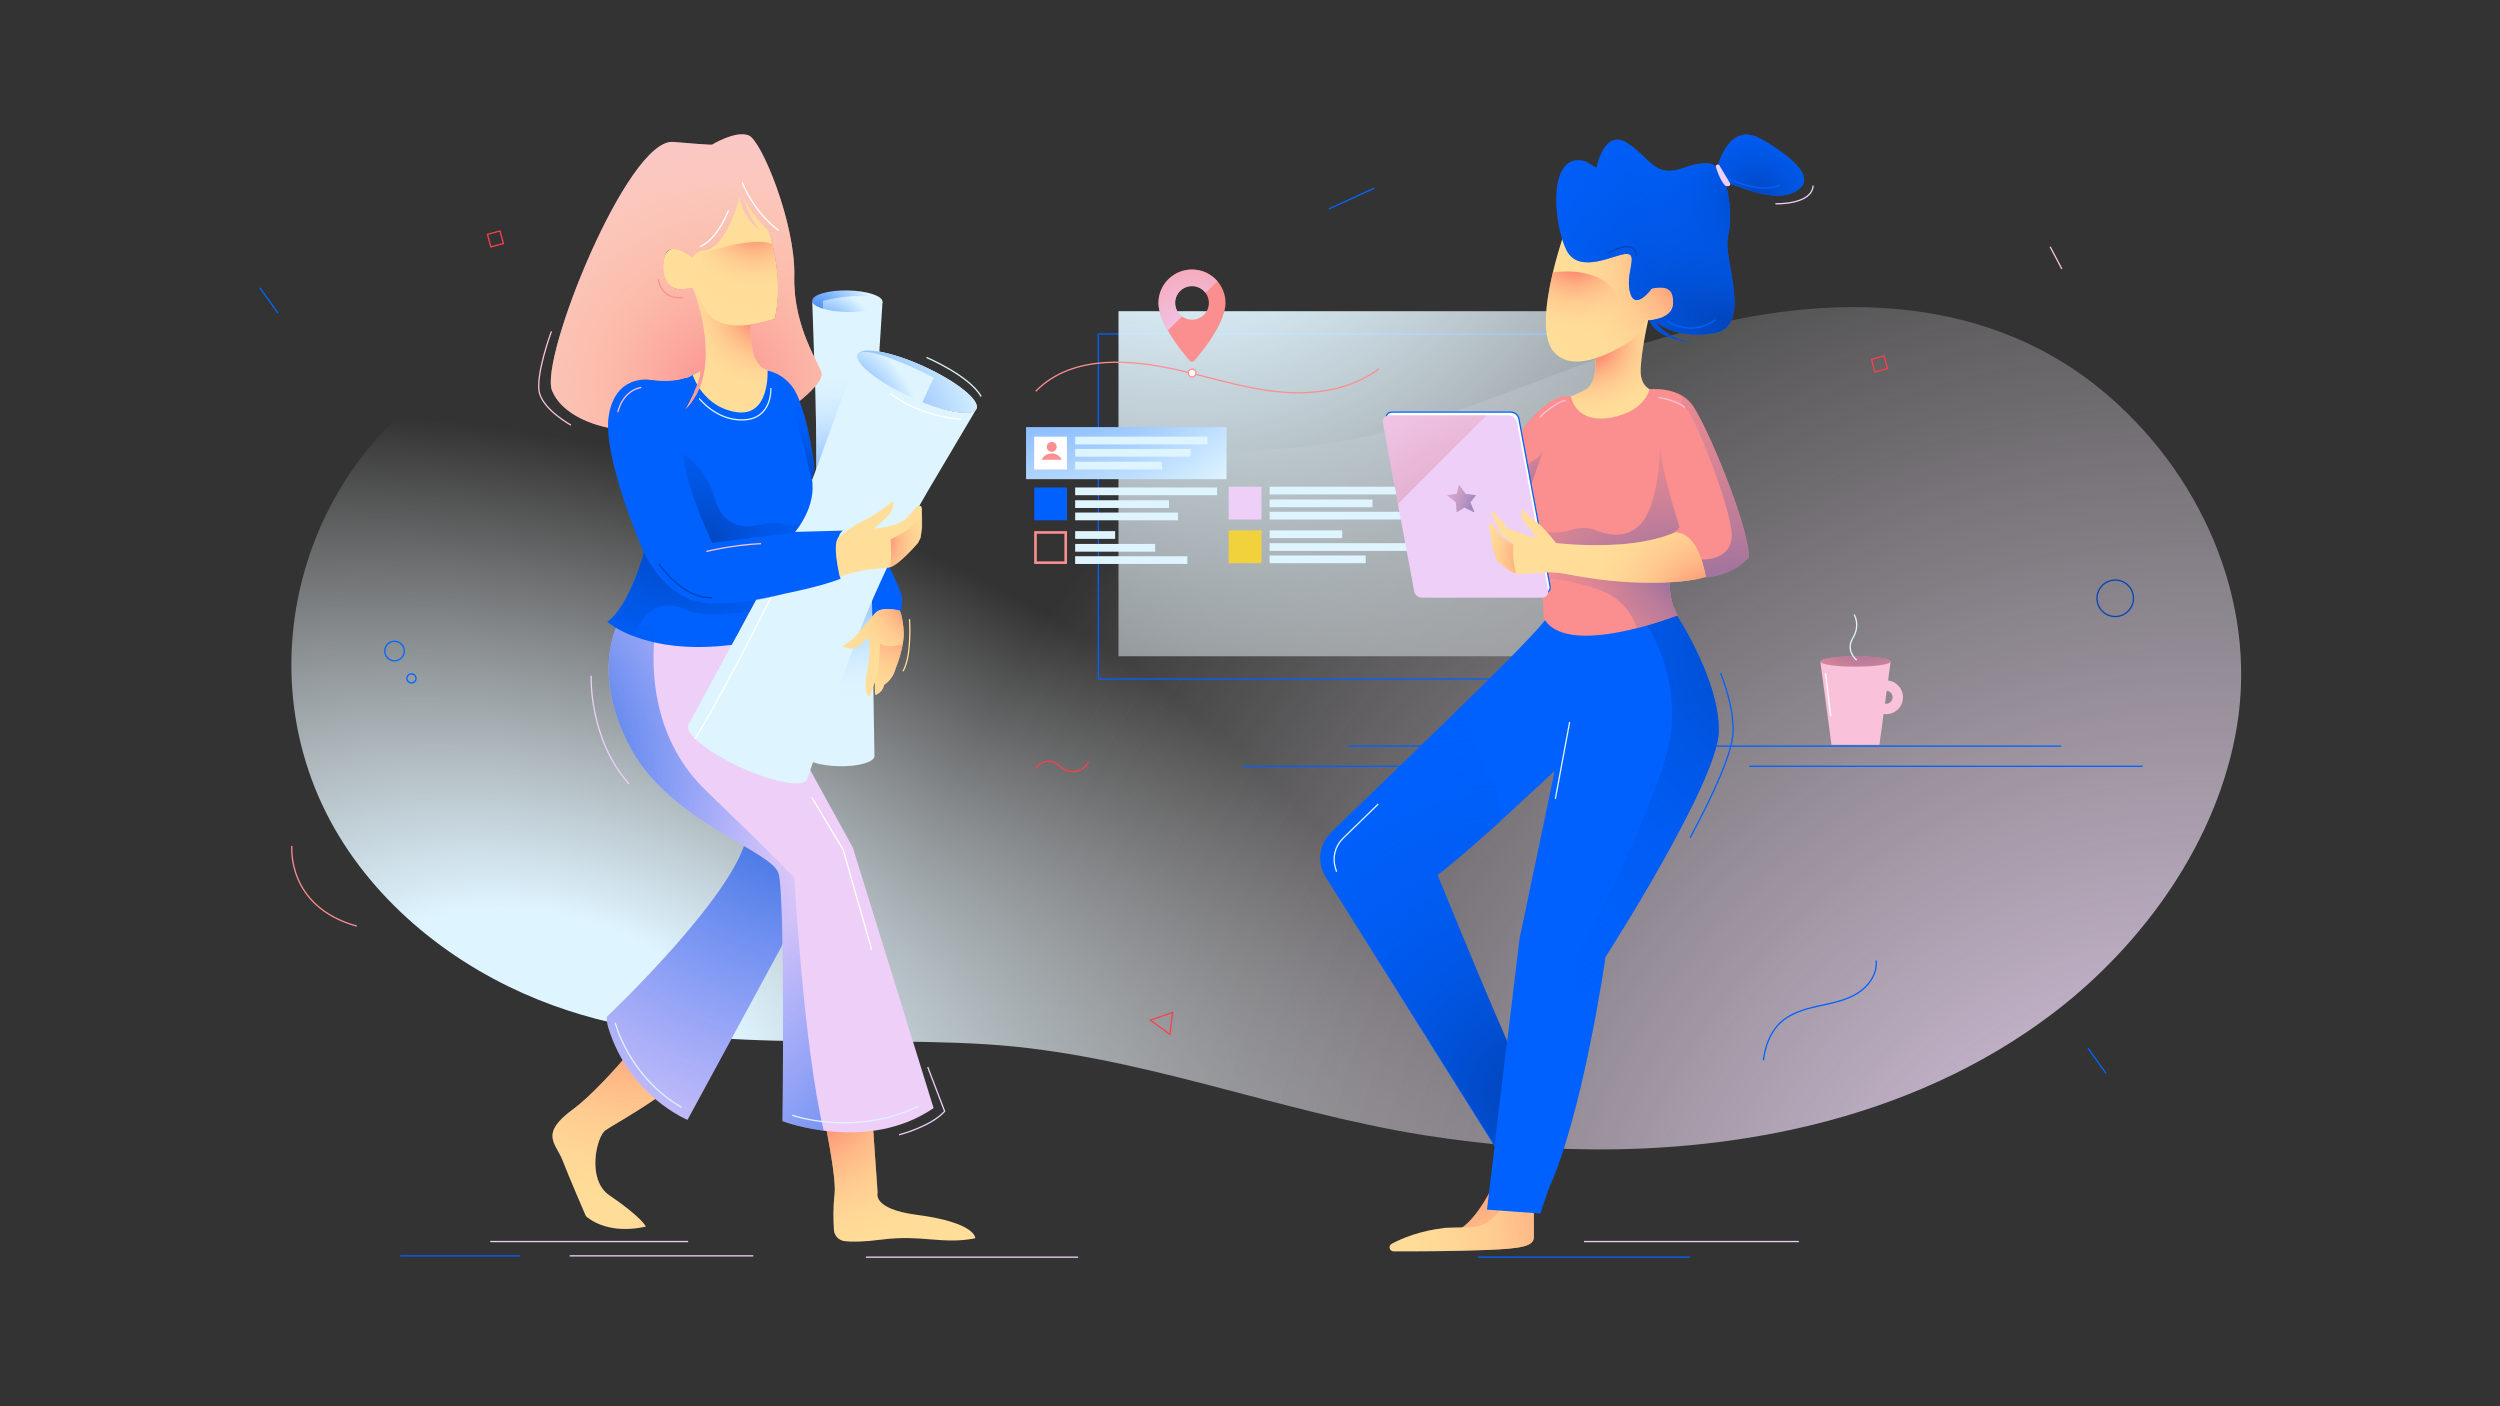 <svg xmlns="http://www.w3.org/2000/svg" fill="none" viewBox="0 0 1920 1080">
<rect x="0" y="0" width="1920" height="1080" fill="#333333" stroke="none"/>
<g clip-path="url(#clip0)">
<path d="M1170.38 296.72C1139.54 308.37 1108.65 319.77 1077.02 328.43C1032.62 340.59 986.53 346.27 940.53 346.56C861.84 347.06 783.65 332.17 708.19 309.83C615.48 282.39 520.61 243.16 425.46 260.31C268.9 288.54 183.85 461.75 242.28 606.14C269.48 673.36 326 726.28 391.23 757.96C508.04 814.69 632.07 794.33 756.85 801.95C873.29 809.06 980.45 853.88 1093.97 871.85C1192.36 887.42 1294.72 887.63 1391.86 863.91C1458.31 847.69 1522.1 819.72 1576.7 778.2C1646.41 725.17 1703.49 645.46 1717.96 557.89C1734.14 460.02 1688.92 360.96 1613.43 299.09C1532.64 232.89 1428.8 225.37 1329.89 246.09C1307.71 250.73 1285.8 256.61 1264.14 263.26C1232.48 272.98 1201.46 284.98 1170.38 296.72Z" fill="url(#paint0_radial)"/>
<path d="M1170.38 296.72C1139.54 308.37 1108.65 319.77 1077.02 328.43C1032.62 340.59 986.53 346.27 940.53 346.56C861.84 347.06 783.65 332.17 708.19 309.83C615.48 282.39 520.61 243.16 425.46 260.31C268.9 288.54 183.85 461.75 242.28 606.14C269.48 673.36 326 726.28 391.23 757.96C508.04 814.69 632.07 794.33 756.85 801.95C873.29 809.06 980.45 853.88 1093.97 871.85C1192.36 887.42 1294.72 887.63 1391.86 863.91C1458.31 847.69 1522.1 819.72 1576.7 778.2C1646.41 725.17 1703.49 645.46 1717.96 557.89C1734.14 460.02 1688.92 360.96 1613.43 299.09C1532.64 232.89 1428.8 225.37 1329.89 246.09C1307.71 250.73 1285.8 256.61 1264.14 263.26C1232.48 272.98 1201.46 284.98 1170.38 296.72Z" fill="url(#paint1_radial)"/>
<path d="M1247.5 256.5H843.5V521.5H1247.5V256.5Z" stroke="#0061FE" stroke-miterlimit="10"/>
<path d="M1239 239H859V504H1239V239Z" fill="url(#paint2_radial)"/>
<path d="M942 328H788V368H942V328Z" fill="url(#paint3_radial)"/>
<path d="M915.46 245.54C908.32 245.54 902.51 239.75 902.51 232.64C902.51 225.53 908.32 219.74 915.46 219.74C922.6 219.74 928.41 225.53 928.41 232.64C928.41 239.75 922.6 245.54 915.46 245.54ZM915.46 207C901.27 207 889.72 218.5 889.72 232.64C889.72 250.19 912.75 275.94 913.73 277.03C914.65 278.05 916.26 278.05 917.18 277.03C918.16 275.94 941.19 250.18 941.19 232.64C941.19 218.5 929.65 207 915.46 207Z" fill="#FB8F8F"/>
<path d="M907.79 243.01C904.6 240.66 902.51 236.89 902.51 232.64C902.51 225.53 908.32 219.74 915.46 219.74C919.73 219.74 923.51 221.82 925.87 225C928.9 221.98 931.93 218.96 934.96 215.94C930.24 210.47 923.25 207 915.46 207C901.27 207 889.72 218.5 889.72 232.64C889.72 239.14 892.88 246.76 896.91 253.84C900.54 250.23 904.16 246.62 907.79 243.01Z" fill="url(#paint4_radial)"/>
<path d="M819.46 374.37H794.25V399.58H819.46V374.37Z" fill="#0061FE"/>
<path d="M817.46 409.92V431.13H796.25V409.92H817.46ZM819.46 407.92H794.25V433.13H819.46V407.92Z" fill="#FB8F8F"/>
<path d="M968.82 373.79H943.61V399H968.82V373.79Z" fill="#EECFF8"/>
<path d="M968.82 407.33H943.61V432.54H968.82V407.33Z" fill="#F1D23C"/>
<path d="M1106.1 373.79H975.08V379.73H1106.1V373.79Z" fill="#DEF4FF"/>
<path d="M1054.09 383.6H975.08V389.54H1054.09V383.6Z" fill="#DEF4FF"/>
<path d="M1077.37 393.05H975.08V398.99H1077.37V393.05Z" fill="#DEF4FF"/>
<path d="M1030.81 407.33H975.08V413.27H1030.81V407.33Z" fill="#DEF4FF"/>
<path d="M1090 417.15H975.08V423.09H1090V417.15Z" fill="#DEF4FF"/>
<path d="M1048.89 426.6H975.08V432.54H1048.89V426.6Z" fill="#DEF4FF"/>
<path d="M934.7 374.37H825.72V380.31H934.7V374.37Z" fill="#DEF4FF"/>
<path d="M897.8 384.19H825.72V390.13H897.8V384.19Z" fill="#DEF4FF"/>
<path d="M904.73 393.64H825.72V399.58H904.73V393.64Z" fill="#DEF4FF"/>
<path d="M856.43 407.92H825.72V413.86H856.43V407.92Z" fill="#DEF4FF"/>
<path d="M887.15 417.74H825.72V423.68H887.15V417.74Z" fill="#DEF4FF"/>
<path d="M911.91 427.18H825.72V433.12H911.91V427.18Z" fill="#DEF4FF"/>
<path d="M892.48 354.62H825.72V360.56H892.48V354.62Z" fill="#DEF4FF"/>
<path d="M914.45 344.8H825.72V350.74H914.45V344.8Z" fill="#DEF4FF"/>
<path d="M927.31 335.36H825.72V341.3H927.31V335.36Z" fill="#DEF4FF"/>
<path d="M819.46 335.36H794.25V360.57H819.46V335.36Z" fill="white"/>
<path d="M809.313 346.622C811.23 345.739 812.074 343.483 811.199 341.582C810.323 339.68 808.06 338.854 806.144 339.736C804.227 340.618 803.383 342.874 804.258 344.776C805.134 346.677 807.397 347.504 809.313 346.622Z" fill="#FB8F8F"/>
<path d="M815.43 353.07C814.04 350.22 811.1 348.26 807.69 348.26C804.28 348.26 801.32 350.22 799.89 353.07H815.43Z" fill="#FB8F8F"/>
<path d="M795.38 300.52C824.04 271.35 870.73 276.22 906.91 284.67C934.89 291.2 962.67 300.41 991.59 301.55C1015.33 302.49 1040.07 297.55 1059.03 283.23" stroke="#FB8F8F" stroke-miterlimit="10"/>
<path d="M915.5 289.5C917.157 289.5 918.5 288.157 918.5 286.5C918.5 284.843 917.157 283.5 915.5 283.5C913.843 283.5 912.5 284.843 912.5 286.5C912.5 288.157 913.843 289.5 915.5 289.5Z" fill="white" stroke="#FB8F8F" stroke-miterlimit="10"/>
<path d="M1425 512C1439.91 512 1452 510.209 1452 508C1452 505.791 1439.91 504 1425 504C1410.09 504 1398 505.791 1398 508C1398 510.209 1410.09 512 1425 512Z" fill="#FB8F8F"/>
<path d="M1425 512C1439.91 512 1452 510.209 1452 508C1452 505.791 1439.91 504 1425 504C1410.09 504 1398 505.791 1398 508C1398 510.209 1410.09 512 1425 512Z" fill="url(#paint5_radial)"/>
<path d="M1450.04 522.6L1452 508C1452 510.21 1439.91 512 1425 512C1410.09 512 1398 510.21 1398 508L1406.59 572H1420H1430H1443.41L1446.58 548.34C1447.21 548.43 1447.84 548.5 1448.49 548.5C1455.67 548.5 1461.49 542.68 1461.49 535.5C1461.5 528.84 1456.49 523.36 1450.04 522.6ZM1448.5 540.5C1448.21 540.5 1447.93 540.46 1447.65 540.41L1448.97 530.54C1451.5 530.78 1453.49 532.9 1453.49 535.49C1453.5 538.26 1451.26 540.5 1448.5 540.5Z" fill="#F9C1DA"/>
<path d="M1402 517L1406 550" stroke="white" stroke-miterlimit="10"/>
<path d="M1426 507C1426 507 1417 500 1423 490C1429 480 1424 472 1424 472" stroke="#DEF4FF" stroke-miterlimit="10"/>
<path d="M1035 573H1583" stroke="#0061FE" stroke-miterlimit="10"/>
<path d="M1343.5 588.5H1645.5" stroke="#0061FE" stroke-miterlimit="10"/>
<path d="M954.5 588.5H1096.5" stroke="#0061FE" stroke-miterlimit="10"/>
<path d="M1153 896C1153 896 1136 942 1114 947C1092 952 1149 955 1149 955L1166 950L1171 905L1153 896Z" fill="url(#paint6_radial)"/>
<path d="M1178 924C1178 924 1178 932 1178 950C1178 957.28 1168.27 958.95 1141 960C1115 961 1089 961 1089 961H1070.25C1067.1 961 1066.01 956.79 1068.78 955.28C1076.8 950.93 1090.42 945.3 1110.01 943C1111.72 942.8 1120.16 942.81 1129.19 942.6C1143.23 942.27 1154.69 931.25 1155.56 917.24L1156 910L1178 924Z" fill="#FFDE99"/>
<path d="M1178 924C1178 924 1178 932 1178 950C1178 957.28 1168.27 958.95 1141 960C1115 961 1089 961 1089 961H1070.25C1067.1 961 1066.01 956.79 1068.78 955.28C1076.8 950.93 1090.42 945.3 1110.01 943C1111.72 942.8 1120.16 942.81 1129.19 942.6C1143.23 942.27 1154.69 931.25 1155.56 917.24L1156 910L1178 924Z" fill="url(#paint7_radial)"/>
<path d="M1288 473C1288 473 1321 523 1320 562C1319 601 1233 735 1233 735C1233 735 1216 855 1189 914L1183 932L1142 929L1167 721L1194 592C1194 592 1124 658 1104 672C1104 672 1141 763 1153 790C1165 817 1177 854 1177 854L1157 895L1018.14 673.6C1015.43 669.29 1014 664.3 1014 659.2C1014 652.03 1016.84 645.16 1021.9 640.08C1055.14 606.72 1180.31 488.63 1189 473C1199 455 1288 473 1288 473Z" fill="#0061FE"/>
<path d="M1147.87 879.14L1157.45 799.44C1155.98 795.87 1154.49 792.35 1153 789C1141 762 1104 672 1104 672C1104 672 1153 631 1152.68 630.61C1152 624.77 1150.79 613.99 1149.36 608.24C1146.8 597.98 1142.17 597.69 1139.01 587.59C1135.58 576.65 1131.5 565.9 1126.44 555.6C1125.02 552.71 1123.53 545.73 1121.27 543.04C1082.27 583.36 1039.67 621.25 1021.9 639.08C1016.84 644.16 1014 651.03 1014 658.2C1014 663.29 1015.44 668.28 1018.14 672.6L1147.7 879.17C1147.79 879.16 1147.79 879.16 1147.87 879.14Z" fill="url(#paint8_radial)"/>
<path d="M1288 473C1288 473 1274.05 470.18 1256.58 467.89C1259.4 471.32 1299.22 521.35 1278 586C1256 653 1211 735 1211 735C1211 735 1190.56 885.68 1174.7 931.39L1183 932L1189 914C1216 855 1233 735 1233 735C1233 735 1319 601 1320 562C1321 523 1288 473 1288 473Z" fill="url(#paint9_radial)"/>
<path d="M1297.94 643.5C1315.46 610.88 1330.59 578.22 1331 562C1331.37 547.48 1327.03 531.42 1321.43 517" stroke="#0061FE" stroke-miterlimit="10"/>
<path d="M1222 250C1222 250 1232 291 1218 299C1204 307 1196 307 1196 307C1196 307 1203 325 1234 325C1265 325 1275 301 1275 301C1275 301 1259 302 1260 283C1261 264 1268 236 1268 236L1222 250Z" fill="#FFDE99"/>
<path d="M1222 250C1222 250 1232 291 1218 299C1204 307 1196 307 1196 307C1196 307 1203 325 1234 325C1265 325 1275 301 1275 301C1275 301 1259 302 1260 283C1261 264 1268 236 1268 236L1222 250Z" fill="url(#paint10_radial)"/>
<path d="M1206.5 165.5C1204.5 168.5 1174.5 249.5 1193.5 270.5C1212.5 291.5 1255.5 259.5 1255.5 259.5L1264.5 245.5C1264.5 245.5 1283.5 251.5 1289.5 232.5C1295.5 213.5 1266.5 221.5 1266.5 221.5L1270.5 183.5L1234.5 165.5H1206.5Z" fill="#FFDE99"/>
<path d="M1206.5 165.5C1204.5 168.5 1174.5 249.5 1193.5 270.5C1212.5 291.5 1255.5 259.5 1255.5 259.5L1264.5 245.5C1264.5 245.5 1283.5 251.5 1289.5 232.5C1295.5 213.5 1266.5 221.5 1266.5 221.5L1270.5 183.5L1234.5 165.5H1206.5Z" fill="url(#paint11_radial)"/>
<path d="M1268.55 221.57C1268.55 221.57 1256 239 1252 225C1248 211 1258 196 1250 195C1242 194 1213 212 1203 192C1193 172 1188 115 1218 124L1226 129C1226 129 1232 98 1250 110C1268 122 1271 137 1293 129C1315 121 1319 129 1319 129C1319 129 1327 92 1353 107C1379 122 1397 139 1377 148C1357 157 1323 136 1325 141C1327 146 1331 165 1327 182C1323 199 1347 251 1316 256C1285 261 1271.07 246.4 1271.07 246.4C1271.07 246.4 1279 261 1301 263C1301 263 1273.41 262.01 1266.71 246C1266.71 246 1285 245 1285 233C1285 227 1285.09 218.14 1268.55 221.57Z" fill="#0061FE"/>
<path d="M1268.55 221.57C1268.55 221.57 1256 239 1252 225C1248 211 1258 196 1250 195C1242 194 1213 212 1203 192C1193 172 1188 115 1218 124L1226 129C1226 129 1232 98 1250 110C1268 122 1271 137 1293 129C1315 121 1319 129 1319 129C1319 129 1327 92 1353 107C1379 122 1397 139 1377 148C1357 157 1323 136 1325 141C1327 146 1331 165 1327 182C1323 199 1347 251 1316 256C1285 261 1271.07 246.4 1271.07 246.4C1271.07 246.4 1279 261 1301 263C1301 263 1273.41 262.01 1266.71 246C1266.71 246 1285 245 1285 233C1285 227 1285.09 218.14 1268.55 221.57Z" fill="url(#paint12_radial)"/>
<path d="M1268.55 221.57C1268.55 221.57 1256 239 1252 225C1248 211 1258 196 1250 195C1242 194 1213 212 1203 192C1193 172 1188 115 1218 124L1226 129C1226 129 1232 98 1250 110C1268 122 1271 137 1293 129C1315 121 1319 129 1319 129C1319 129 1327 92 1353 107C1379 122 1397 139 1377 148C1357 157 1323 136 1325 141C1327 146 1331 165 1327 182C1323 199 1347 251 1316 256C1285 261 1271.07 246.4 1271.07 246.4C1271.07 246.4 1279 261 1301 263C1301 263 1273.41 262.01 1266.71 246C1266.71 246 1285 245 1285 233C1285 227 1285.09 218.14 1268.55 221.57Z" fill="url(#paint13_radial)"/>
<path d="M1235 218C1221.9 207.52 1203.64 207.77 1192.61 209.18C1187.81 229.27 1184.78 251.44 1189.84 264.36L1203 267L1231 258C1231 258 1255 234 1235 218Z" fill="url(#paint14_radial)"/>
<path d="M1325.14 136.14C1325.14 136.14 1352 150 1367 142" stroke="#0061FE" stroke-miterlimit="10"/>
<path d="M1317.84 128.22C1318.34 130.06 1320.68 137.94 1324.85 142.48C1325.13 142.78 1325.52 142.94 1325.93 142.94H1327.39C1328.54 142.94 1329.25 141.69 1328.66 140.7L1320.54 127.07C1319.87 125.95 1318.18 126.18 1317.84 127.44C1317.77 127.7 1317.77 127.97 1317.84 128.22Z" fill="#EECFF8"/>
<path d="M1280.5 246.5C1280.5 246.5 1298.5 259.5 1317.5 245.5" stroke="#0061FE" stroke-miterlimit="10"/>
<path d="M1234.5 194.5C1236.5 193.5 1256.5 182.5 1256.5 196.5" stroke="#0144B9" stroke-miterlimit="10"/>
<path d="M1266.84 298.96C1266.84 298.96 1287.5 296.5 1298.5 309.5C1309.5 322.5 1344 406 1343 428C1343 428 1332.5 441.5 1309.5 443.5C1309.5 443.5 1301.5 409.5 1286.5 409.5C1286.5 409.5 1275.5 452.5 1288.5 472.5C1288.5 472.5 1202.5 506.5 1185.5 474.5C1185.5 474.5 1184.5 421.5 1175.5 401.5C1166.5 381.5 1155 350 1155 350C1155 350 1184.36 299.74 1206.5 304.5C1206.5 304.5 1209.64 326.27 1238.5 320.5C1263.5 315.5 1266.84 298.96 1266.84 298.96Z" fill="#FB8F8F"/>
<path d="M1282.58 434H1184L1183.69 443.5C1183.7 443.5 1213 446 1233 455C1248.69 462.06 1255.15 476.5 1257.2 482.4C1274.77 477.92 1288.5 472.5 1288.5 472.5C1282.08 462.63 1281.51 447.14 1282.58 434Z" fill="url(#paint15_radial)"/>
<path d="M1183.5 348.5C1180.81 353.88 1166.81 359.26 1157.93 362.21C1161.51 370.25 1165.89 380.07 1169.9 389.02L1181.5 356.5C1181.5 356.5 1187.5 340.5 1183.5 348.5Z" fill="url(#paint16_radial)"/>
<path d="M1266 393C1257 413 1239.97 413.09 1226.02 407.36C1219.77 404.79 1212.76 404.84 1206.36 407.01C1199.07 409.47 1189.17 410.6 1179 405C1178.06 404.48 1177.18 403.97 1176.32 403.46C1178.73 409.69 1180.52 418.35 1181.84 427.49L1208 432C1208 432 1284.43 419.28 1284.72 417.64C1285.01 416 1286 409 1286 409L1290 405C1290 405 1276 362 1275 343C1275 343 1274.63 373.83 1266 393Z" fill="url(#paint17_radial)"/>
<path d="M1094.13 455.5C1091.4 455.5 1089.06 453.55 1088.56 450.87L1064.56 321.63C1064.32 320.36 1064.66 319.06 1065.49 318.06C1066.32 317.06 1067.53 316.49 1068.83 316.49H1160.17C1163.31 316.49 1166.01 318.73 1166.59 321.83L1190.46 450.36C1190.7 451.63 1190.36 452.93 1189.53 453.93C1188.7 454.93 1187.49 455.5 1186.19 455.5H1094.13Z" fill="white"/>
<path d="M1160.16 317C1163.06 317 1165.56 319.07 1166.09 321.93L1189.96 450.46C1190.17 451.59 1189.87 452.74 1189.14 453.61C1188.41 454.49 1187.33 454.99 1186.19 454.99H1094.14C1091.65 454.99 1089.52 453.21 1089.06 450.77L1065.06 321.53C1064.85 320.4 1065.15 319.25 1065.88 318.38C1066.61 317.5 1067.69 317 1068.83 317H1160.16ZM1160.16 316H1068.82C1065.79 316 1063.51 318.75 1064.06 321.72L1088.06 450.96C1088.6 453.88 1091.15 456 1094.12 456H1186.17C1189.2 456 1191.48 453.25 1190.93 450.28L1167.06 321.75C1166.45 318.42 1163.54 316 1160.16 316Z" fill="#0061FE"/>
<path d="M1184.18 459H1092.13C1089.16 459 1086.61 456.88 1086.07 453.96L1062.07 324.72C1061.52 321.74 1063.8 319 1066.83 319H1158.17C1161.56 319 1164.46 321.42 1165.08 324.75L1188.95 453.28C1189.49 456.25 1187.21 459 1184.18 459Z" fill="#EECFF8"/>
<path d="M1073.63 387.02L1141.65 319H1066.82C1063.79 319 1061.51 321.75 1062.06 324.72L1073.63 387.02Z" fill="url(#paint18_radial)"/>
<path d="M1291.39 303.65C1291.14 308.22 1291.65 312.22 1294 313C1300 315 1330 391 1330 411C1330 431 1306.67 429.7 1306.67 429.7L1306.14 432.63C1308.36 438.66 1309.5 443.5 1309.5 443.5C1332.5 441.5 1343 428 1343 428C1344 406 1309.5 322.5 1298.5 309.5C1296.41 307.03 1293.97 305.12 1291.39 303.65Z" fill="url(#paint19_radial)"/>
<path d="M1286 409C1286 409 1272 416 1245 418C1218 420 1195 417 1195 417C1195 417 1185 404 1179 400C1173 396 1169 391 1169 391C1169 391 1166 396 1173 404C1180 412 1179 413 1179 413L1158 406C1158 406 1149 393 1145 393L1152 409L1163 419L1153 412L1145 401C1145 401 1142 402 1145 411L1146 420L1148 425L1148.58 427.88C1148.86 429.26 1149.59 430.5 1150.66 431.4L1156.58 436.41C1160.15 439.43 1164.73 440.99 1169.4 440.78C1173.07 440.61 1178.07 440.32 1184.29 439.8C1190.08 439.32 1195.91 439.62 1201.63 440.68C1210.42 442.32 1224.5 444.75 1237.01 446C1257.01 448 1291.01 449 1310.01 443C1310 443 1305 408 1286 409Z" fill="#FFDE99"/>
<path d="M1286 409C1286 409 1272 416 1245 418C1218 420 1195 417 1195 417C1195 417 1185 404 1179 400C1173 396 1169 391 1169 391C1169 391 1166 396 1173 404C1180 412 1179 413 1179 413L1158 406C1158 406 1149 393 1145 393L1152 409L1163 419L1153 412L1145 401C1145 401 1142 402 1145 411L1146 420L1148 425L1148.58 427.88C1148.86 429.26 1149.59 430.5 1150.66 431.4L1156.58 436.41C1160.15 439.43 1164.73 440.99 1169.4 440.78C1173.07 440.61 1178.07 440.32 1184.29 439.8C1190.08 439.32 1195.91 439.62 1201.63 440.68C1210.42 442.32 1224.5 444.75 1237.01 446C1257.01 448 1291.01 449 1310.01 443C1310 443 1305 408 1286 409Z" fill="url(#paint20_radial)"/>
<path d="M1162.34 418.53L1155.49 413.73L1153 412L1145 401C1145 401 1142 402 1145 411L1146 420L1148 425L1148.58 427.88C1148.86 429.26 1149.59 430.5 1150.66 431.4L1156.58 436.41C1158.87 438.35 1161.58 439.68 1164.46 440.33C1163.36 436.66 1161.04 427.48 1162.34 418.53Z" fill="url(#paint21_radial)"/>
<path d="M1273.85 305.35C1273.85 305.35 1287 307 1294 313" stroke="#F9C1DA" stroke-miterlimit="10"/>
<path d="M1182.5 320.5C1182.5 320.5 1194.5 308.5 1202.5 307.5" stroke="#F9C1DA" stroke-miterlimit="10"/>
<path d="M1120.48 372.23L1125.6 379.24L1133.6 380.36L1129.29 385.82L1132.44 393.52L1124.66 389.89L1118.6 393.52L1118.1 385.82L1111.21 380.36L1118.68 379.24L1120.48 372.23Z" fill="url(#paint22_radial)"/>
<path d="M1205.5 554.5L1194.5 613.5" stroke="#DEF4FF" stroke-miterlimit="10"/>
<path d="M1026.5 669.5L1025.63 666.7C1023.1 658.6 1025.34 649.77 1031.42 643.85L1058.51 617.49" stroke="#DEF4FF" stroke-miterlimit="10"/>
<path d="M1135 965.5H1298" stroke="#0061FE" stroke-miterlimit="10"/>
<path d="M1216.5 953.5H1381.5" stroke="#EECFF8" stroke-miterlimit="10"/>
<path d="M627 830C627 830 643 901 641 917C639.74 927.04 640.07 937.88 640.48 944.55C640.76 949.02 644.2 952.65 648.65 953.17C653.95 953.78 662.71 953.85 677 952C708 948 724 956 749 951C749 951 750 939 704 933C669.36 928.48 674 916 674 916L666 802L627 830Z" fill="#FFDE99"/>
<path d="M627 830C627 830 643 901 641 917C639.74 927.04 640.07 937.88 640.48 944.55C640.76 949.02 644.2 952.65 648.65 953.17C653.95 953.78 662.71 953.85 677 952C708 948 724 956 749 951C749 951 750 939 704 933C669.36 928.48 674 916 674 916L666 802L627 830Z" fill="url(#paint23_radial)"/>
<path d="M510 776C510 776 466 833 440 852C414 871 427 878 432 891C437 904 450 934 450 934C458 941 474 947 496 942C496 942 493 935 468 918C450.42 906.05 458 873 465 868C472 863 530 832 540 809C550 786 510 776 510 776Z" fill="#FFDE99"/>
<path d="M510 776C510 776 466 833 440 852C414 871 427 878 432 891C437 904 450 934 450 934C458 941 474 947 496 942C496 942 493 935 468 918C450.42 906.05 458 873 465 868C472 863 530 832 540 809C550 786 510 776 510 776Z" fill="url(#paint24_radial)"/>
<path d="M636 661L528 860C528 860 483.38 841.96 467.21 789.23C466.39 786.57 466 783.79 466 781C466 781 572.93 679.82 574 637C575.07 594.18 636 661 636 661Z" fill="#EECFF8"/>
<path d="M636 661L528 860C528 860 483.38 841.96 467.21 789.23C466.39 786.57 466 783.79 466 781C466 781 572.93 679.82 574 637C575.07 594.18 636 661 636 661Z" fill="url(#paint25_radial)"/>
<path d="M475 478C475 478 453 516 484 574C515 632 593 653 598 671C603 689 601 861 601 861C601 861 666 886 717 851L655 651L565.65 488.35L475 478Z" fill="#EECFF8"/>
<path d="M669.88 473.41L669 442L678 426C678 426 694 455 693 462C692 469 691.81 470.94 691.81 470.94C691.81 470.94 671.76 469.82 669.88 473.41Z" fill="#0061FE"/>
<path d="M677.78 231.8C677.71 236.39 665.56 239.91 650.65 239.67C635.74 239.43 623.72 235.51 623.79 230.93C623.86 226.34 636.01 222.82 650.92 223.06C665.83 223.3 677.85 227.21 677.78 231.8Z" fill="url(#paint26_radial)"/>
<path d="M677.741 232.18C677.741 232.18 676.461 227.63 661.231 227.38C646.001 227.13 632.091 231.06 632.091 231.06L631.801 249.06L670.671 242.77L676.321 235.94L677.741 232.18Z" fill="url(#paint27_radial)"/>
<path d="M672.68 311.44L677.78 231.8C677.76 232.78 677.17 233.7 676.16 234.55C676.03 234.66 675.91 234.76 675.77 234.87C675.61 234.99 675.43 235.11 675.25 235.22C675.09 235.32 674.93 235.42 674.76 235.52C674.57 235.63 674.37 235.74 674.16 235.85C673.97 235.95 673.77 236.04 673.57 236.14C673.35 236.24 673.14 236.35 672.9 236.45C672.64 236.56 672.37 236.66 672.1 236.77C671.75 236.9 671.38 237.04 671 237.16C670.67 237.27 670.34 237.38 669.99 237.48C669.74 237.55 669.48 237.62 669.22 237.69C668.9 237.78 668.57 237.87 668.23 237.95C667.96 238.02 667.68 238.08 667.4 238.14C667.04 238.22 666.67 238.3 666.3 238.37C666.03 238.43 665.75 238.48 665.47 238.53C665.02 238.61 664.56 238.69 664.1 238.76C663.87 238.8 663.65 238.84 663.42 238.87C662.73 238.97 662.02 239.07 661.29 239.15C661.08 239.17 660.87 239.19 660.66 239.21C660.11 239.27 659.56 239.32 658.99 239.37C658.71 239.39 658.43 239.41 658.14 239.43C657.63 239.47 657.11 239.5 656.58 239.53C656.28 239.55 655.99 239.56 655.69 239.57C655.13 239.59 654.56 239.61 653.99 239.62C653.72 239.63 653.46 239.63 653.19 239.64C652.35 239.65 651.51 239.65 650.65 239.64C635.74 239.4 623.72 235.48 623.79 230.9L626.23 302.47C627.63 355.36 626.9 408.29 624.03 461.12L617.59 579.64C617.5 584.23 629.51 588.18 644.42 588.47C659.33 588.76 671.48 585.27 671.57 580.69L669.6 456.69C668.84 408.26 669.87 359.81 672.68 311.44Z" fill="#DEF4FF"/>
<path d="M672.68 311.44L677.78 231.8C677.76 232.78 677.17 233.7 676.16 234.55C676.03 234.66 675.91 234.76 675.77 234.87C675.61 234.99 675.43 235.11 675.25 235.22C675.09 235.32 674.93 235.42 674.76 235.52C674.57 235.63 674.37 235.74 674.16 235.85C673.97 235.95 673.77 236.04 673.57 236.14C673.35 236.24 673.14 236.35 672.9 236.45C672.64 236.56 672.37 236.66 672.1 236.77C671.75 236.9 671.38 237.04 671 237.16C670.67 237.27 670.34 237.38 669.99 237.48C669.74 237.55 669.48 237.62 669.22 237.69C668.9 237.78 668.57 237.87 668.23 237.95C667.96 238.02 667.68 238.08 667.4 238.14C667.04 238.22 666.67 238.3 666.3 238.37C666.03 238.43 665.75 238.48 665.47 238.53C665.02 238.61 664.56 238.69 664.1 238.76C663.87 238.8 663.65 238.84 663.42 238.87C662.73 238.97 662.02 239.07 661.29 239.15C661.08 239.17 660.87 239.19 660.66 239.21C660.11 239.27 659.56 239.32 658.99 239.37C658.71 239.39 658.43 239.41 658.14 239.43C657.63 239.47 657.11 239.5 656.58 239.53C656.28 239.55 655.99 239.56 655.69 239.57C655.13 239.59 654.56 239.61 653.99 239.62C653.72 239.63 653.46 239.63 653.19 239.64C652.35 239.65 651.51 239.65 650.65 239.64C635.74 239.4 623.72 235.48 623.79 230.9L626.23 302.47C627.63 355.36 626.9 408.29 624.03 461.12L617.59 579.64C617.5 584.23 629.51 588.18 644.42 588.47C659.33 588.76 671.48 585.27 671.57 580.69L669.6 456.69C668.84 408.26 669.87 359.81 672.68 311.44Z" fill="url(#paint28_radial)"/>
<path d="M632.32 369.16C632.22 402.64 631.26 436.11 629.44 469.54L623.12 585.91" stroke="white" stroke-miterlimit="10"/>
<path d="M749.933 313.937C752.873 307.508 734.838 292.959 709.65 281.439C684.462 269.92 661.66 265.794 658.72 272.222C655.78 278.651 673.815 293.201 699.003 304.72C724.191 316.239 746.993 320.366 749.933 313.937Z" fill="#DEF4FF"/>
<path d="M749.96 313.97C747.02 320.4 724.22 316.27 699.03 304.75C673.84 293.23 655.8 278.68 658.74 272.25C661.68 265.82 684.48 269.95 709.67 281.47C734.86 292.99 752.9 307.54 749.96 313.97Z" fill="url(#paint29_radial)"/>
<path d="M658.75 272.24C658.75 272.24 660.77 261.65 717.1 289.97L702.1 322.77L658.59 284.96L657.28 276.31L658.75 272.24Z" fill="url(#paint30_radial)"/>
<path d="M713.02 376.34L749.61 314.56C745.54 320.12 723.4 315.89 699.03 304.75C673.84 293.23 655.8 278.68 658.74 272.25L629.61 352.82C617.02 387.63 601.87 421.42 584.26 453.96L528.56 556.87C525.62 563.3 543.66 577.85 568.85 589.37C594.04 600.89 616.84 605.02 619.78 598.59L651.04 509.4C667.27 463.1 688.02 418.57 713.02 376.34Z" fill="#DEF4FF"/>
<path d="M605.91 431.04C605.91 431.04 564.96 515.59 533.89 567.45" stroke="white" stroke-miterlimit="10"/>
<path d="M683.89 302.29C683.89 302.29 704.38 319.34 738.45 322.13" stroke="white" stroke-miterlimit="10"/>
<path d="M577 237C577 237 573 281 590 283L601 288L599 318L589 334L540 313L522 283C522 283 538 286 538 269C538 252 530 215 530 215L577 237Z" fill="#FFDE99"/>
<path d="M577 237C577 237 573 281 590 283L601 288L599 318L589 334L540 313L522 283C522 283 538 286 538 269C538 252 530 215 530 215L577 237Z" fill="url(#paint31_radial)"/>
<path d="M579 146C579 146 606 201 595 245C595 245 554 260 542 238L532 221C532 221 508 229 509 205C510 181 528 195 528 195L534 166L569 146H579Z" fill="#FFDE99"/>
<path d="M539 195L537.61 230.54C537.61 230.54 574 239 577 239C578.98 239 589.67 237.26 596.71 236.07C598.96 219.71 596.8 202.48 593.31 187.53C577.2 180.79 539 195 539 195Z" fill="url(#paint32_radial)"/>
<path d="M568 151C568 151 558.65 190.94 539.95 192.48C536.67 192.75 533.72 194.55 532.25 197.49L532 198L528 195C528 195 514.24 186.36 511.12 195.18C508 204 508 220.44 522 222.22L532 221C532 221 558 284 526 315C526 315 538 294 538 285C538 285 522 296 501 292C480 288 470 319 470 319V329C470 329 434 324 424 300C414 276 482 106 517 109C552 112 547 111 547 111C547 111 565 100 575 104C585 108 611 172 610 212C609 252 630 280 631 287C632 294 614 308 614 308C614 308 607 289 589 284C574.26 279.91 576.6 249.35 576.6 249.35L595 245C595 245 603 215 590 177C590 177 573 161 571 149C571 149 573 165 584 177C584 177 571 169 568 151Z" fill="#F9C1DA"/>
<path d="M568 151C568 151 558.65 190.94 539.95 192.48C536.67 192.75 533.72 194.55 532.25 197.49L532 198L528 195C528 195 514.24 186.36 511.12 195.18C508 204 508 220.44 522 222.22L532 221C532 221 558 284 526 315C526 315 538 294 538 285C538 285 522 296 501 292C480 288 470 319 470 319V329C470 329 434 324 424 300C414 276 482 106 517 109C552 112 547 111 547 111C547 111 565 100 575 104C585 108 611 172 610 212C609 252 630 280 631 287C632 294 614 308 614 308C614 308 607 289 589 284C574.26 279.91 576.6 249.35 576.6 249.35L595 245C595 245 603 215 590 177C590 177 573 161 571 149C571 149 573 165 584 177C584 177 571 169 568 151Z" fill="url(#paint33_radial)"/>
<path d="M570 140C570 140 578 162 598 177" stroke="white" stroke-miterlimit="10"/>
<path d="M647.5 407.5L610.5 408.5C610.5 408.5 627.5 389.5 623.5 367.5L625.5 360.5C625.5 360.5 622 325.24 611.95 302.95C607.76 293.65 599.43 286.86 589.5 284.5C589.5 284.5 591.5 320.5 565.5 316.5C550.82 314.24 542.04 305.45 537.17 298.22C534.68 304.37 531.07 310.09 526 315C526 315 531.9 304.68 535.42 295.41C532.98 291.17 532 288 532 288C532 288 523 295 498.48 291.69C498.48 291.69 472.5 287.5 467.5 319.5C462.5 351.5 494.5 424.5 494.5 424.5C494.5 424.5 483.5 465.5 466.5 477.5C466.5 477.5 494.97 503.65 562.01 495.24L580.54 460.47C585.72 459.81 595.81 457.53 602.35 456C602.35 456 630.5 450.5 645.5 444.5C645.5 444.5 638.5 412.5 647.5 407.5Z" fill="#0061FE"/>
<path d="M559.5 161.5C559.5 161.5 551.5 183.5 537.5 189.5" stroke="white" stroke-miterlimit="10"/>
<path d="M505.5 214.5C505.5 214.5 507.5 230.5 524.5 228.5" stroke="#FB8F8F" stroke-miterlimit="10"/>
<path d="M592 298C592 298 593.58 321.94 570.5 322.5C550 323 537 306 537 306" stroke="#DEF4FF" stroke-miterlimit="10"/>
<path d="M614.99 402.4C609.34 403.46 603.72 402.92 599.46 402.08C594.53 401.11 589.45 401.42 584.6 402.76C574.27 405.61 556 406.8 549 383C541.32 356.9 525 349 525 349C526 373 547 417 547 417C552 416 611 409 611 409C611 409 611.35 408.79 611.94 408.44L610.5 408.5C610.5 408.5 612.51 406.25 614.99 402.4Z" fill="url(#paint34_radial)"/>
<path d="M608 315C614 324 623 368 623 368L623.51 367.47L625.5 360.5C625.5 360.5 622 325.24 611.95 302.95C607.76 293.65 599.43 286.86 589.5 284.5C589.5 284.5 590 293.53 587.24 302.04C592.7 303.93 603.59 308.38 608 315Z" fill="url(#paint35_radial)"/>
<path d="M506 433C506 433 524 460 547 459" stroke="#0144B9" stroke-miterlimit="10"/>
<path d="M542.5 423.5C542.5 423.5 562.5 418.5 584.5 417.5" stroke="#F9C1DA" stroke-miterlimit="10"/>
<path d="M474.5 316.5C474.5 316.5 477.5 300.5 492.5 297.5" stroke="#F9C1DA" stroke-miterlimit="10"/>
<path d="M580.54 460.47C585.72 459.81 602.35 456 602.35 456C602.35 456 555.5 469.51 530.5 460.51C506.35 451.82 493.95 423.25 493.14 421.32C494 423.37 494.5 424.51 494.5 424.51C494.5 424.51 483.5 465.51 466.5 477.51C466.5 477.51 472.65 483.16 485.96 488.36C490.38 479.53 501.5 456.51 526 468.01C538.32 473.79 557.24 472.1 575.76 469.46L580.54 460.47Z" fill="url(#paint36_radial)"/>
<path d="M645 412C645 412 654.58 403.74 663 400C672 396 686 385 686 385C686 385 688 392 678 400L671 406C671 406 690 405 697 397C699.99 393.58 702.43 390.89 704.25 388.94C705.59 387.5 708 388.45 708 390.42V397V393V406L707 413L705 417C705 417 688.99 435.7 682 436C659 437 645 443 645 443C645 443 638 415 645 412Z" fill="#FFDE99"/>
<path d="M708 391.13C706.55 395.1 703.43 401.93 698 406C690 412 684 414 684 414C684 414 685.14 427.17 683.53 435.75C691.09 433.52 705 417 705 417L707 413L708 406C709 405 708 393 708 393V391.13Z" fill="url(#paint37_radial)"/>
<path d="M672 471C672 471 666.3 477.37 661 484C653 494 647 496 647 496C647 496 653 502 662 494C662.92 493.18 663.91 492.11 664.81 491.05C665.9 489.78 667.98 490.57 667.96 492.24C667.88 498.17 667.66 507.36 667 510C666 514 662 533 668 535L671.86 523.98L671.99 532.89C672 533.44 672.57 533.79 673.06 533.55C674.83 532.67 678.27 530.42 679 526.01C682.89 523.42 685.8 519.6 687.28 515.17L688 513C688 513 695 496 694 484C693 472 691 469 691 469C691 469 677 465 672 471Z" fill="#FFDE99"/>
<path d="M672 471C672 471 666.3 477.37 661 484C653 494 647 496 647 496C647 496 653 502 662 494C662.92 493.18 663.91 492.11 664.81 491.05C665.9 489.78 667.98 490.57 667.96 492.24C667.88 498.17 667.66 507.36 667 510C666 514 662 533 668 535L671.86 523.98L671.99 532.89C672 533.44 672.57 533.79 673.06 533.55C674.83 532.67 678.27 530.42 679 526.01C682.89 523.42 685.8 519.6 687.28 515.17L688 513C688 513 695 496 694 484C693 472 691 469 691 469C691 469 677 465 672 471Z" fill="url(#paint38_radial)"/>
<path opacity="0.67" d="M676 494L675 511L671.88 525.55L671.98 532.89C671.99 533.44 672.56 533.79 673.05 533.55C674.82 532.67 678.26 530.42 678.99 526.01C682.88 523.42 685.79 519.6 687.27 515.17L688 513C688 513 691.59 504.27 693.26 494.91C688.02 496 681 498 676 494Z" fill="url(#paint39_radial)"/>
<path d="M542 607C498.31 564.82 500.01 507.15 503.51 481.26L475 478C475 478 453 516 484 574C515 632 593 653 598 671C603 689 601 861 601 861C601 861 613.85 865.94 632.6 868.35C617.22 803.98 610 674 610 674C610 674 600 663 542 607Z" fill="url(#paint40_radial)"/>
<path d="M542 607C498.31 564.82 500.01 507.15 503.51 481.26L475 478C475 478 453 516 484 574C515 632 593 653 598 671C603 689 601 861 601 861C601 861 613.85 865.94 632.6 868.35C617.22 803.98 610 674 610 674C610 674 600 663 542 607Z" fill="url(#paint41_radial)"/>
<path d="M623.5 612.5L647.5 652.5L669.5 729.5" stroke="white" stroke-miterlimit="10"/>
<path d="M608.5 856.5C608.5 856.5 655.5 873.5 705.5 849.5" stroke="#DEF4FF" stroke-miterlimit="10"/>
<path d="M472.5 785.5C472.5 785.5 482.5 826.5 523.5 850.5" stroke="#DEF4FF" stroke-miterlimit="10"/>
<path d="M454 519C454 519 452 567 483 602" stroke="#EECFF8" stroke-miterlimit="10"/>
<path d="M690.5 871.5C690.5 871.5 714.5 865.5 725.5 853.5L712.5 819.5" stroke="#EECFF8" stroke-miterlimit="10"/>
<path d="M376.5 953.5H528.5" stroke="#EECFF8" stroke-miterlimit="10"/>
<path d="M437.5 964.5H578.5" stroke="#EECFF8" stroke-miterlimit="10"/>
<path d="M665 965.5H828" stroke="#EECFF8" stroke-miterlimit="10"/>
<path d="M423.5 254.5C423.5 254.5 410.5 289.5 414.5 302.5C418.5 315.5 438.5 326.5 438.5 326.5" stroke="#F9C1DA" stroke-miterlimit="10"/>
<path d="M711.5 274.5C711.5 274.5 744.5 288.5 753.5 304.5" stroke="#DEF4FF" stroke-miterlimit="10"/>
<path d="M698.5 475.5C698.5 475.5 700.5 503.5 693.5 515.5" stroke="#FFDE99" stroke-miterlimit="10"/>
<path d="M399.5 964.5H307.5" stroke="#0061FE" stroke-miterlimit="10"/>
<path d="M1363.5 156.5C1363.5 156.5 1391.5 157.5 1392.5 142.5" stroke="#EECFF8" stroke-miterlimit="10"/>
<path d="M795.59 590.36C798.05 585.3 804.98 583.02 809.97 585.63C812.36 586.88 814.18 589 816.45 590.45C819.66 592.51 823.75 593.13 827.43 592.11C831.1 591.1 834.3 588.46 836 585.05" stroke="#FA404B" stroke-miterlimit="10"/>
<path d="M1354.28 814.27C1355.65 803.58 1359.46 792.77 1367.32 785.4C1374.99 778.21 1385.55 775.11 1395.81 772.81C1406.07 770.51 1416.69 768.68 1425.74 763.34C1434.79 758 1442.09 748.1 1440.84 737.66" stroke="#0061FE" stroke-miterlimit="10"/>
<path d="M224.17 649.67C224.17 649.67 219.75 696.08 274.03 711.27" stroke="#FB8F8F" stroke-miterlimit="10"/>
<path d="M1624.5 473.5C1632.23 473.5 1638.5 467.232 1638.5 459.5C1638.5 451.768 1632.23 445.5 1624.5 445.5C1616.77 445.5 1610.5 451.768 1610.5 459.5C1610.5 467.232 1616.77 473.5 1624.5 473.5Z" stroke="#0144B9" stroke-miterlimit="10"/>
<path d="M303 507.5C307.142 507.5 310.5 504.142 310.5 500C310.5 495.858 307.142 492.5 303 492.5C298.858 492.5 295.5 495.858 295.5 500C295.5 504.142 298.858 507.5 303 507.5Z" stroke="#0066FF" stroke-miterlimit="10"/>
<path d="M316 524.5C317.933 524.5 319.5 522.933 319.5 521C319.5 519.067 317.933 517.5 316 517.5C314.067 517.5 312.5 519.067 312.5 521C312.5 522.933 314.067 524.5 316 524.5Z" stroke="#0066FF" stroke-miterlimit="10"/>
<path d="M384.014 177.371L374.358 179.97L376.957 189.626L386.613 187.027L384.014 177.371Z" stroke="#FA404B" stroke-miterlimit="10"/>
<path d="M1446.98 273.379L1437.32 275.978L1439.92 285.634L1449.58 283.035L1446.98 273.379Z" stroke="#FA404B" stroke-miterlimit="10"/>
<path d="M883.5 783.5L898.5 794.5L900.5 777.5L883.5 783.5Z" stroke="#FA404B" stroke-miterlimit="10"/>
<path d="M1574.5 189.5L1583.5 206.5" stroke="#F9C1DA" stroke-miterlimit="10"/>
<path d="M1020.5 160.5L1055.5 144.5" stroke="#0066FF" stroke-miterlimit="10"/>
<path d="M199.58 221.01L213.5 240.5" stroke="#0066FF" stroke-miterlimit="10"/>
<path d="M1603.58 805.01L1617.5 824.5" stroke="#0066FF" stroke-miterlimit="10"/>
</g>
<defs>
<radialGradient id="paint0_radial" cx="0" cy="0" r="1" gradientUnits="userSpaceOnUse" gradientTransform="translate(1689.94 1043.92) scale(1169.58)">
<stop stop-color="#EECFF8"/>
<stop offset="0.901" stop-color="white" stop-opacity="0"/>
</radialGradient>
<radialGradient id="paint1_radial" cx="0" cy="0" r="1" gradientUnits="userSpaceOnUse" gradientTransform="translate(421.225 793.843) rotate(15.843) scale(736.522 447.346)">
<stop offset="0.201" stop-color="#DEF4FF"/>
<stop offset="1" stop-color="white" stop-opacity="0"/>
</radialGradient>
<radialGradient id="paint2_radial" cx="0" cy="0" r="1" gradientUnits="userSpaceOnUse" gradientTransform="translate(905.895 48.421) scale(750.256)">
<stop offset="0.201" stop-color="#DEF4FF"/>
<stop offset="1" stop-color="white" stop-opacity="0"/>
</radialGradient>
<radialGradient id="paint3_radial" cx="0" cy="0" r="1" gradientUnits="userSpaceOnUse" gradientTransform="translate(777.916 142.253) scale(280.321)">
<stop offset="0.099" stop-color="#0061FE"/>
<stop offset="0.995" stop-color="#DEF4FF"/>
</radialGradient>
<radialGradient id="paint4_radial" cx="0" cy="0" r="1" gradientUnits="userSpaceOnUse" gradientTransform="translate(916.368 262.495) scale(170.231 170.231)">
<stop stop-color="#EECFF8"/>
<stop offset="0.989" stop-color="#FB8F8F" stop-opacity="0"/>
</radialGradient>
<radialGradient id="paint5_radial" cx="0" cy="0" r="1" gradientUnits="userSpaceOnUse" gradientTransform="translate(1430.74 466.4) scale(109.819)">
<stop stop-color="#0144B9"/>
<stop offset="0.096" stop-color="#2E51B1" stop-opacity="0.903"/>
<stop offset="0.227" stop-color="#6462A8" stop-opacity="0.771"/>
<stop offset="0.358" stop-color="#926FA1" stop-opacity="0.638"/>
<stop offset="0.489" stop-color="#B87B9A" stop-opacity="0.506"/>
<stop offset="0.618" stop-color="#D58495" stop-opacity="0.375"/>
<stop offset="0.746" stop-color="#EA8A92" stop-opacity="0.246"/>
<stop offset="0.87" stop-color="#F78E90" stop-opacity="0.12"/>
<stop offset="0.989" stop-color="#FB8F8F" stop-opacity="0"/>
</radialGradient>
<radialGradient id="paint6_radial" cx="0" cy="0" r="1" gradientUnits="userSpaceOnUse" gradientTransform="translate(1098.5 826.632) scale(224.096)">
<stop stop-color="#FA404B"/>
<stop offset="0.174" stop-color="#FB6F62"/>
<stop offset="0.351" stop-color="#FD9676"/>
<stop offset="0.526" stop-color="#FEB685"/>
<stop offset="0.695" stop-color="#FECC90"/>
<stop offset="0.856" stop-color="#FFD997"/>
<stop offset="1" stop-color="#FFDE99"/>
</radialGradient>
<radialGradient id="paint7_radial" cx="0" cy="0" r="1" gradientUnits="userSpaceOnUse" gradientTransform="translate(1275.85 922.884) scale(249.472)">
<stop stop-color="#FA404B"/>
<stop offset="0.174" stop-color="#FB6F62" stop-opacity="0.826"/>
<stop offset="0.351" stop-color="#FD9676" stop-opacity="0.649"/>
<stop offset="0.526" stop-color="#FEB685" stop-opacity="0.474"/>
<stop offset="0.695" stop-color="#FECC90" stop-opacity="0.305"/>
<stop offset="0.856" stop-color="#FFD997" stop-opacity="0.144"/>
<stop offset="1" stop-color="#FFDE99" stop-opacity="0"/>
</radialGradient>
<radialGradient id="paint8_radial" cx="0" cy="0" r="1" gradientUnits="userSpaceOnUse" gradientTransform="translate(1172.02 838.47) scale(370.48 370.48)">
<stop stop-color="#0144B9"/>
<stop offset="0.017" stop-color="#0145BB" stop-opacity="0.983"/>
<stop offset="0.268" stop-color="#0151D8" stop-opacity="0.731"/>
<stop offset="0.517" stop-color="#005AED" stop-opacity="0.48"/>
<stop offset="0.761" stop-color="#005FFA" stop-opacity="0.235"/>
<stop offset="0.995" stop-color="#0061FE" stop-opacity="0"/>
</radialGradient>
<radialGradient id="paint9_radial" cx="0" cy="0" r="1" gradientUnits="userSpaceOnUse" gradientTransform="translate(1385.13 493.14) scale(400.549 400.549)">
<stop stop-color="#0144B9"/>
<stop offset="0.017" stop-color="#0145BB" stop-opacity="0.983"/>
<stop offset="0.268" stop-color="#0151D8" stop-opacity="0.731"/>
<stop offset="0.517" stop-color="#005AED" stop-opacity="0.48"/>
<stop offset="0.761" stop-color="#005FFA" stop-opacity="0.235"/>
<stop offset="0.995" stop-color="#0061FE" stop-opacity="0"/>
</radialGradient>
<radialGradient id="paint10_radial" cx="0" cy="0" r="1" gradientUnits="userSpaceOnUse" gradientTransform="translate(1221.05 262.274) scale(70.549)">
<stop stop-color="#FA404B"/>
<stop offset="0.025" stop-color="#FA484F" stop-opacity="0.975"/>
<stop offset="0.191" stop-color="#FC7565" stop-opacity="0.808"/>
<stop offset="0.357" stop-color="#FD9B78" stop-opacity="0.641"/>
<stop offset="0.522" stop-color="#FEB886" stop-opacity="0.476"/>
<stop offset="0.684" stop-color="#FECD91" stop-opacity="0.312"/>
<stop offset="0.843" stop-color="#FFDA97" stop-opacity="0.153"/>
<stop offset="0.995" stop-color="#FFDE99" stop-opacity="0"/>
</radialGradient>
<radialGradient id="paint11_radial" cx="0" cy="0" r="1" gradientUnits="userSpaceOnUse" gradientTransform="translate(1310.61 204.547) scale(131.693)">
<stop stop-color="#FA404B"/>
<stop offset="0.142" stop-color="#FB695F" stop-opacity="0.744"/>
<stop offset="0.191" stop-color="#FB7665" stop-opacity="0.701"/>
<stop offset="0.356" stop-color="#FD9B78" stop-opacity="0.557"/>
<stop offset="0.521" stop-color="#FEB886" stop-opacity="0.413"/>
<stop offset="0.683" stop-color="#FECD91" stop-opacity="0.272"/>
<stop offset="0.843" stop-color="#FFDA97" stop-opacity="0.133"/>
<stop offset="0.995" stop-color="#FFDE99" stop-opacity="0"/>
</radialGradient>
<radialGradient id="paint12_radial" cx="0" cy="0" r="1" gradientUnits="userSpaceOnUse" gradientTransform="translate(1330.69 248.126) scale(317.217)">
<stop stop-color="#0144B9"/>
<stop offset="0.017" stop-color="#0145BB" stop-opacity="0.983"/>
<stop offset="0.268" stop-color="#0151D8" stop-opacity="0.731"/>
<stop offset="0.517" stop-color="#005AED" stop-opacity="0.48"/>
<stop offset="0.761" stop-color="#005FFA" stop-opacity="0.235"/>
<stop offset="0.995" stop-color="#0061FE" stop-opacity="0"/>
</radialGradient>
<radialGradient id="paint13_radial" cx="0" cy="0" r="1" gradientUnits="userSpaceOnUse" gradientTransform="translate(1349.14 153.389) scale(98.716)">
<stop stop-color="#0144B9"/>
<stop offset="0.017" stop-color="#0145BB" stop-opacity="0.983"/>
<stop offset="0.268" stop-color="#0151D8" stop-opacity="0.731"/>
<stop offset="0.517" stop-color="#005AED" stop-opacity="0.48"/>
<stop offset="0.761" stop-color="#005FFA" stop-opacity="0.235"/>
<stop offset="0.995" stop-color="#0061FE" stop-opacity="0"/>
</radialGradient>
<radialGradient id="paint14_radial" cx="0" cy="0" r="1" gradientUnits="userSpaceOnUse" gradientTransform="translate(1208.67 193.558) scale(73.422)">
<stop stop-color="#FA404B"/>
<stop offset="0.025" stop-color="#FA484F" stop-opacity="0.975"/>
<stop offset="0.191" stop-color="#FC7565" stop-opacity="0.808"/>
<stop offset="0.357" stop-color="#FD9B78" stop-opacity="0.641"/>
<stop offset="0.522" stop-color="#FEB886" stop-opacity="0.476"/>
<stop offset="0.684" stop-color="#FECD91" stop-opacity="0.312"/>
<stop offset="0.843" stop-color="#FFDA97" stop-opacity="0.153"/>
<stop offset="0.995" stop-color="#FFDE99" stop-opacity="0"/>
</radialGradient>
<radialGradient id="paint15_radial" cx="0" cy="0" r="1" gradientUnits="userSpaceOnUse" gradientTransform="translate(1331.83 403.874) scale(231.613 231.612)">
<stop stop-color="#0144B9"/>
<stop offset="0.096" stop-color="#2E51B1" stop-opacity="0.903"/>
<stop offset="0.227" stop-color="#6462A8" stop-opacity="0.771"/>
<stop offset="0.358" stop-color="#926FA1" stop-opacity="0.638"/>
<stop offset="0.489" stop-color="#B87B9A" stop-opacity="0.506"/>
<stop offset="0.618" stop-color="#D58495" stop-opacity="0.375"/>
<stop offset="0.746" stop-color="#EA8A92" stop-opacity="0.246"/>
<stop offset="0.87" stop-color="#F78E90" stop-opacity="0.12"/>
<stop offset="0.989" stop-color="#FB8F8F" stop-opacity="0"/>
</radialGradient>
<radialGradient id="paint16_radial" cx="0" cy="0" r="1" gradientUnits="userSpaceOnUse" gradientTransform="translate(1207.16 393.263) scale(107.13 107.13)">
<stop stop-color="#0144B9"/>
<stop offset="0.096" stop-color="#2E51B1" stop-opacity="0.903"/>
<stop offset="0.227" stop-color="#6462A8" stop-opacity="0.771"/>
<stop offset="0.358" stop-color="#926FA1" stop-opacity="0.638"/>
<stop offset="0.489" stop-color="#B87B9A" stop-opacity="0.506"/>
<stop offset="0.618" stop-color="#D58495" stop-opacity="0.375"/>
<stop offset="0.746" stop-color="#EA8A92" stop-opacity="0.246"/>
<stop offset="0.87" stop-color="#F78E90" stop-opacity="0.12"/>
<stop offset="0.989" stop-color="#FB8F8F" stop-opacity="0"/>
</radialGradient>
<radialGradient id="paint17_radial" cx="0" cy="0" r="1" gradientUnits="userSpaceOnUse" gradientTransform="translate(1293.18 517.558) scale(302.236 302.236)">
<stop stop-color="#0144B9"/>
<stop offset="0.096" stop-color="#2E51B1" stop-opacity="0.903"/>
<stop offset="0.227" stop-color="#6462A8" stop-opacity="0.771"/>
<stop offset="0.358" stop-color="#926FA1" stop-opacity="0.638"/>
<stop offset="0.489" stop-color="#B87B9A" stop-opacity="0.506"/>
<stop offset="0.618" stop-color="#D58495" stop-opacity="0.375"/>
<stop offset="0.746" stop-color="#EA8A92" stop-opacity="0.246"/>
<stop offset="0.87" stop-color="#F78E90" stop-opacity="0.12"/>
<stop offset="0.989" stop-color="#FB8F8F" stop-opacity="0"/>
</radialGradient>
<radialGradient id="paint18_radial" cx="0" cy="0" r="1" gradientUnits="userSpaceOnUse" gradientTransform="translate(1187.83 524.758) scale(293.809)">
<stop stop-color="#0144B9"/>
<stop offset="0.096" stop-color="#2E51B1" stop-opacity="0.903"/>
<stop offset="0.227" stop-color="#6462A8" stop-opacity="0.771"/>
<stop offset="0.358" stop-color="#926FA1" stop-opacity="0.638"/>
<stop offset="0.489" stop-color="#B87B9A" stop-opacity="0.506"/>
<stop offset="0.618" stop-color="#D58495" stop-opacity="0.375"/>
<stop offset="0.746" stop-color="#EA8A92" stop-opacity="0.246"/>
<stop offset="0.87" stop-color="#F78E90" stop-opacity="0.12"/>
<stop offset="0.989" stop-color="#FB8F8F" stop-opacity="0"/>
</radialGradient>
<radialGradient id="paint19_radial" cx="0" cy="0" r="1" gradientUnits="userSpaceOnUse" gradientTransform="translate(1344.47 577.946) scale(474.634 474.634)">
<stop stop-color="#0144B9"/>
<stop offset="0.096" stop-color="#2E51B1" stop-opacity="0.903"/>
<stop offset="0.227" stop-color="#6462A8" stop-opacity="0.771"/>
<stop offset="0.358" stop-color="#926FA1" stop-opacity="0.638"/>
<stop offset="0.489" stop-color="#B87B9A" stop-opacity="0.506"/>
<stop offset="0.618" stop-color="#D58495" stop-opacity="0.375"/>
<stop offset="0.746" stop-color="#EA8A92" stop-opacity="0.246"/>
<stop offset="0.87" stop-color="#F78E90" stop-opacity="0.12"/>
<stop offset="0.989" stop-color="#FB8F8F" stop-opacity="0"/>
</radialGradient>
<radialGradient id="paint20_radial" cx="0" cy="0" r="1" gradientUnits="userSpaceOnUse" gradientTransform="translate(1320.84 478.526) scale(132.748)">
<stop stop-color="#FA404B"/>
<stop offset="0.025" stop-color="#FA484F" stop-opacity="0.975"/>
<stop offset="0.191" stop-color="#FC7565" stop-opacity="0.808"/>
<stop offset="0.357" stop-color="#FD9B78" stop-opacity="0.641"/>
<stop offset="0.522" stop-color="#FEB886" stop-opacity="0.476"/>
<stop offset="0.684" stop-color="#FECD91" stop-opacity="0.312"/>
<stop offset="0.843" stop-color="#FFDA97" stop-opacity="0.153"/>
<stop offset="0.995" stop-color="#FFDE99" stop-opacity="0"/>
</radialGradient>
<radialGradient id="paint21_radial" cx="0" cy="0" r="1" gradientUnits="userSpaceOnUse" gradientTransform="translate(1182.91 427.242) scale(57.987)">
<stop stop-color="#FA404B"/>
<stop offset="0.025" stop-color="#FA484F" stop-opacity="0.975"/>
<stop offset="0.191" stop-color="#FC7565" stop-opacity="0.808"/>
<stop offset="0.357" stop-color="#FD9B78" stop-opacity="0.641"/>
<stop offset="0.522" stop-color="#FEB886" stop-opacity="0.476"/>
<stop offset="0.684" stop-color="#FECD91" stop-opacity="0.312"/>
<stop offset="0.843" stop-color="#FFDA97" stop-opacity="0.153"/>
<stop offset="0.995" stop-color="#FFDE99" stop-opacity="0"/>
</radialGradient>
<radialGradient id="paint22_radial" cx="0" cy="0" r="1" gradientUnits="userSpaceOnUse" gradientTransform="translate(1155.75 395.637) scale(88.031 88.031)">
<stop stop-color="#0144B9"/>
<stop offset="0.096" stop-color="#2E51B1" stop-opacity="0.903"/>
<stop offset="0.227" stop-color="#6462A8" stop-opacity="0.771"/>
<stop offset="0.358" stop-color="#926FA1" stop-opacity="0.638"/>
<stop offset="0.489" stop-color="#B87B9A" stop-opacity="0.506"/>
<stop offset="0.618" stop-color="#D58495" stop-opacity="0.375"/>
<stop offset="0.746" stop-color="#EA8A92" stop-opacity="0.246"/>
<stop offset="0.87" stop-color="#F78E90" stop-opacity="0.12"/>
<stop offset="0.989" stop-color="#FB8F8F" stop-opacity="0"/>
</radialGradient>
<radialGradient id="paint23_radial" cx="0" cy="0" r="1" gradientUnits="userSpaceOnUse" gradientTransform="translate(616.758 833.221) scale(165.556)">
<stop stop-color="#FA404B"/>
<stop offset="0.025" stop-color="#FA484F" stop-opacity="0.975"/>
<stop offset="0.191" stop-color="#FC7565" stop-opacity="0.808"/>
<stop offset="0.357" stop-color="#FD9B78" stop-opacity="0.641"/>
<stop offset="0.522" stop-color="#FEB886" stop-opacity="0.476"/>
<stop offset="0.684" stop-color="#FECD91" stop-opacity="0.312"/>
<stop offset="0.843" stop-color="#FFDA97" stop-opacity="0.153"/>
<stop offset="0.995" stop-color="#FFDE99" stop-opacity="0"/>
</radialGradient>
<radialGradient id="paint24_radial" cx="0" cy="0" r="1" gradientUnits="userSpaceOnUse" gradientTransform="translate(491.052 732.663) scale(249.396)">
<stop stop-color="#FA404B"/>
<stop offset="0.025" stop-color="#FA484F" stop-opacity="0.975"/>
<stop offset="0.191" stop-color="#FC7565" stop-opacity="0.808"/>
<stop offset="0.357" stop-color="#FD9B78" stop-opacity="0.641"/>
<stop offset="0.522" stop-color="#FEB886" stop-opacity="0.476"/>
<stop offset="0.684" stop-color="#FECD91" stop-opacity="0.312"/>
<stop offset="0.843" stop-color="#FFDA97" stop-opacity="0.153"/>
<stop offset="0.995" stop-color="#FFDE99" stop-opacity="0"/>
</radialGradient>
<radialGradient id="paint25_radial" cx="0" cy="0" r="1" gradientUnits="userSpaceOnUse" gradientTransform="translate(647.074 528.547) scale(436.063)">
<stop stop-color="#0144B9"/>
<stop offset="0.017" stop-color="#0145BB" stop-opacity="0.983"/>
<stop offset="0.268" stop-color="#0151D8" stop-opacity="0.731"/>
<stop offset="0.517" stop-color="#005AED" stop-opacity="0.48"/>
<stop offset="0.761" stop-color="#005FFA" stop-opacity="0.235"/>
<stop offset="0.995" stop-color="#0061FE" stop-opacity="0"/>
</radialGradient>
<radialGradient id="paint26_radial" cx="0" cy="0" r="1" gradientUnits="userSpaceOnUse" gradientTransform="translate(617.057 256.844) rotate(0.934) scale(58.859)">
<stop offset="0.099" stop-color="#0061FE"/>
<stop offset="0.995" stop-color="#DEF4FF"/>
</radialGradient>
<radialGradient id="paint27_radial" cx="0" cy="0" r="1" gradientUnits="userSpaceOnUse" gradientTransform="translate(626.085 272.582) rotate(0.934) scale(52.619)">
<stop offset="0.099" stop-color="#0061FE"/>
<stop offset="0.995" stop-color="#DEF4FF"/>
</radialGradient>
<radialGradient id="paint28_radial" cx="0" cy="0" r="1" gradientUnits="userSpaceOnUse" gradientTransform="translate(647.691 409.712) scale(128.202)">
<stop stop-color="#0061FE"/>
<stop offset="0.995" stop-color="#DEF4FF" stop-opacity="0"/>
</radialGradient>
<radialGradient id="paint29_radial" cx="0" cy="0" r="1" gradientUnits="userSpaceOnUse" gradientTransform="translate(568.173 362.287) rotate(24.578) scale(207.835 188.044)">
<stop offset="0.099" stop-color="#0061FE"/>
<stop offset="0.995" stop-color="#DEF4FF"/>
</radialGradient>
<radialGradient id="paint30_radial" cx="0" cy="0" r="1" gradientUnits="userSpaceOnUse" gradientTransform="translate(623.873 328.371) rotate(24.578) scale(86.324 78.104)">
<stop offset="0.099" stop-color="#0061FE"/>
<stop offset="0.995" stop-color="#DEF4FF"/>
</radialGradient>
<radialGradient id="paint31_radial" cx="0" cy="0" r="1" gradientUnits="userSpaceOnUse" gradientTransform="translate(588.21 236.758) scale(77.461)">
<stop stop-color="#FA404B"/>
<stop offset="0.025" stop-color="#FA484F" stop-opacity="0.975"/>
<stop offset="0.191" stop-color="#FC7565" stop-opacity="0.808"/>
<stop offset="0.357" stop-color="#FD9B78" stop-opacity="0.641"/>
<stop offset="0.522" stop-color="#FEB886" stop-opacity="0.476"/>
<stop offset="0.684" stop-color="#FECD91" stop-opacity="0.312"/>
<stop offset="0.843" stop-color="#FFDA97" stop-opacity="0.153"/>
<stop offset="0.995" stop-color="#FFDE99" stop-opacity="0"/>
</radialGradient>
<radialGradient id="paint32_radial" cx="0" cy="0" r="1" gradientUnits="userSpaceOnUse" gradientTransform="translate(579.621 166.526) scale(69.995)">
<stop stop-color="#FA404B"/>
<stop offset="0.025" stop-color="#FA484F" stop-opacity="0.975"/>
<stop offset="0.191" stop-color="#FC7565" stop-opacity="0.808"/>
<stop offset="0.357" stop-color="#FD9B78" stop-opacity="0.641"/>
<stop offset="0.522" stop-color="#FEB886" stop-opacity="0.476"/>
<stop offset="0.684" stop-color="#FECD91" stop-opacity="0.312"/>
<stop offset="0.843" stop-color="#FFDA97" stop-opacity="0.153"/>
<stop offset="0.995" stop-color="#FFDE99" stop-opacity="0"/>
</radialGradient>
<radialGradient id="paint33_radial" cx="0" cy="0" r="1" gradientUnits="userSpaceOnUse" gradientTransform="translate(553.095 294.358) scale(279.255)">
<stop stop-color="#FB8F8F"/>
<stop offset="0.083" stop-color="#FC9B91" stop-opacity="0.917"/>
<stop offset="0.317" stop-color="#FDB894" stop-opacity="0.681"/>
<stop offset="0.549" stop-color="#FECD97" stop-opacity="0.448"/>
<stop offset="0.777" stop-color="#FFDA98" stop-opacity="0.219"/>
<stop offset="0.995" stop-color="#FFDE99" stop-opacity="0"/>
</radialGradient>
<radialGradient id="paint34_radial" cx="0" cy="0" r="1" gradientUnits="userSpaceOnUse" gradientTransform="translate(536.8 420.168) scale(179.341)">
<stop stop-color="#0144B9"/>
<stop offset="0.017" stop-color="#0145BB" stop-opacity="0.983"/>
<stop offset="0.268" stop-color="#0151D8" stop-opacity="0.731"/>
<stop offset="0.517" stop-color="#005AED" stop-opacity="0.48"/>
<stop offset="0.761" stop-color="#005FFA" stop-opacity="0.235"/>
<stop offset="0.995" stop-color="#0061FE" stop-opacity="0"/>
</radialGradient>
<radialGradient id="paint35_radial" cx="0" cy="0" r="1" gradientUnits="userSpaceOnUse" gradientTransform="translate(631.158 367.495) scale(86.608)">
<stop stop-color="#0144B9"/>
<stop offset="0.017" stop-color="#0145BB" stop-opacity="0.983"/>
<stop offset="0.268" stop-color="#0151D8" stop-opacity="0.731"/>
<stop offset="0.517" stop-color="#005AED" stop-opacity="0.48"/>
<stop offset="0.761" stop-color="#005FFA" stop-opacity="0.235"/>
<stop offset="0.995" stop-color="#0061FE" stop-opacity="0"/>
</radialGradient>
<radialGradient id="paint36_radial" cx="0" cy="0" r="1" gradientUnits="userSpaceOnUse" gradientTransform="translate(516.716 409.179) scale(200.085)">
<stop stop-color="#0144B9"/>
<stop offset="0.017" stop-color="#0145BB" stop-opacity="0.983"/>
<stop offset="0.268" stop-color="#0151D8" stop-opacity="0.731"/>
<stop offset="0.517" stop-color="#005AED" stop-opacity="0.48"/>
<stop offset="0.761" stop-color="#005FFA" stop-opacity="0.235"/>
<stop offset="0.995" stop-color="#0061FE" stop-opacity="0"/>
</radialGradient>
<radialGradient id="paint37_radial" cx="0" cy="0" r="1" gradientUnits="userSpaceOnUse" gradientTransform="translate(669.064 416.379) scale(56.386)">
<stop stop-color="#FA404B"/>
<stop offset="0.025" stop-color="#FA484F" stop-opacity="0.975"/>
<stop offset="0.191" stop-color="#FC7565" stop-opacity="0.808"/>
<stop offset="0.357" stop-color="#FD9B78" stop-opacity="0.641"/>
<stop offset="0.522" stop-color="#FEB886" stop-opacity="0.476"/>
<stop offset="0.684" stop-color="#FECD91" stop-opacity="0.312"/>
<stop offset="0.843" stop-color="#FFDA97" stop-opacity="0.153"/>
<stop offset="0.995" stop-color="#FFDE99" stop-opacity="0"/>
</radialGradient>
<radialGradient id="paint38_radial" cx="0" cy="0" r="1" gradientUnits="userSpaceOnUse" gradientTransform="translate(710.358 457.874) scale(74.654)">
<stop stop-color="#FA404B"/>
<stop offset="0.025" stop-color="#FA484F" stop-opacity="0.975"/>
<stop offset="0.191" stop-color="#FC7565" stop-opacity="0.808"/>
<stop offset="0.357" stop-color="#FD9B78" stop-opacity="0.641"/>
<stop offset="0.522" stop-color="#FEB886" stop-opacity="0.476"/>
<stop offset="0.684" stop-color="#FECD91" stop-opacity="0.312"/>
<stop offset="0.843" stop-color="#FFDA97" stop-opacity="0.153"/>
<stop offset="0.995" stop-color="#FFDE99" stop-opacity="0"/>
</radialGradient>
<radialGradient id="paint39_radial" cx="0" cy="0" r="1" gradientUnits="userSpaceOnUse" gradientTransform="translate(695.184 470.044) scale(90.085)">
<stop stop-color="#FA404B"/>
<stop offset="0.025" stop-color="#FA484F" stop-opacity="0.975"/>
<stop offset="0.191" stop-color="#FC7565" stop-opacity="0.808"/>
<stop offset="0.357" stop-color="#FD9B78" stop-opacity="0.641"/>
<stop offset="0.522" stop-color="#FEB886" stop-opacity="0.476"/>
<stop offset="0.684" stop-color="#FECD91" stop-opacity="0.312"/>
<stop offset="0.843" stop-color="#FFDA97" stop-opacity="0.153"/>
<stop offset="0.995" stop-color="#FFDE99" stop-opacity="0"/>
</radialGradient>
<radialGradient id="paint40_radial" cx="0" cy="0" r="1" gradientUnits="userSpaceOnUse" gradientTransform="translate(357.558 591.453) scale(277.808)">
<stop stop-color="#0144B9"/>
<stop offset="0.017" stop-color="#0145BB" stop-opacity="0.983"/>
<stop offset="0.268" stop-color="#0151D8" stop-opacity="0.731"/>
<stop offset="0.517" stop-color="#005AED" stop-opacity="0.48"/>
<stop offset="0.761" stop-color="#005FFA" stop-opacity="0.235"/>
<stop offset="0.995" stop-color="#0061FE" stop-opacity="0"/>
</radialGradient>
<radialGradient id="paint41_radial" cx="0" cy="0" r="1" gradientUnits="userSpaceOnUse" gradientTransform="translate(785.01 987.074) scale(380.297)">
<stop stop-color="#0144B9"/>
<stop offset="0.017" stop-color="#0145BB" stop-opacity="0.983"/>
<stop offset="0.268" stop-color="#0151D8" stop-opacity="0.731"/>
<stop offset="0.517" stop-color="#005AED" stop-opacity="0.48"/>
<stop offset="0.761" stop-color="#005FFA" stop-opacity="0.235"/>
<stop offset="0.995" stop-color="#0061FE" stop-opacity="0"/>
</radialGradient>
<clipPath id="clip0">
<rect width="1920" height="1080" fill="white"/>
</clipPath>
</defs>
</svg>